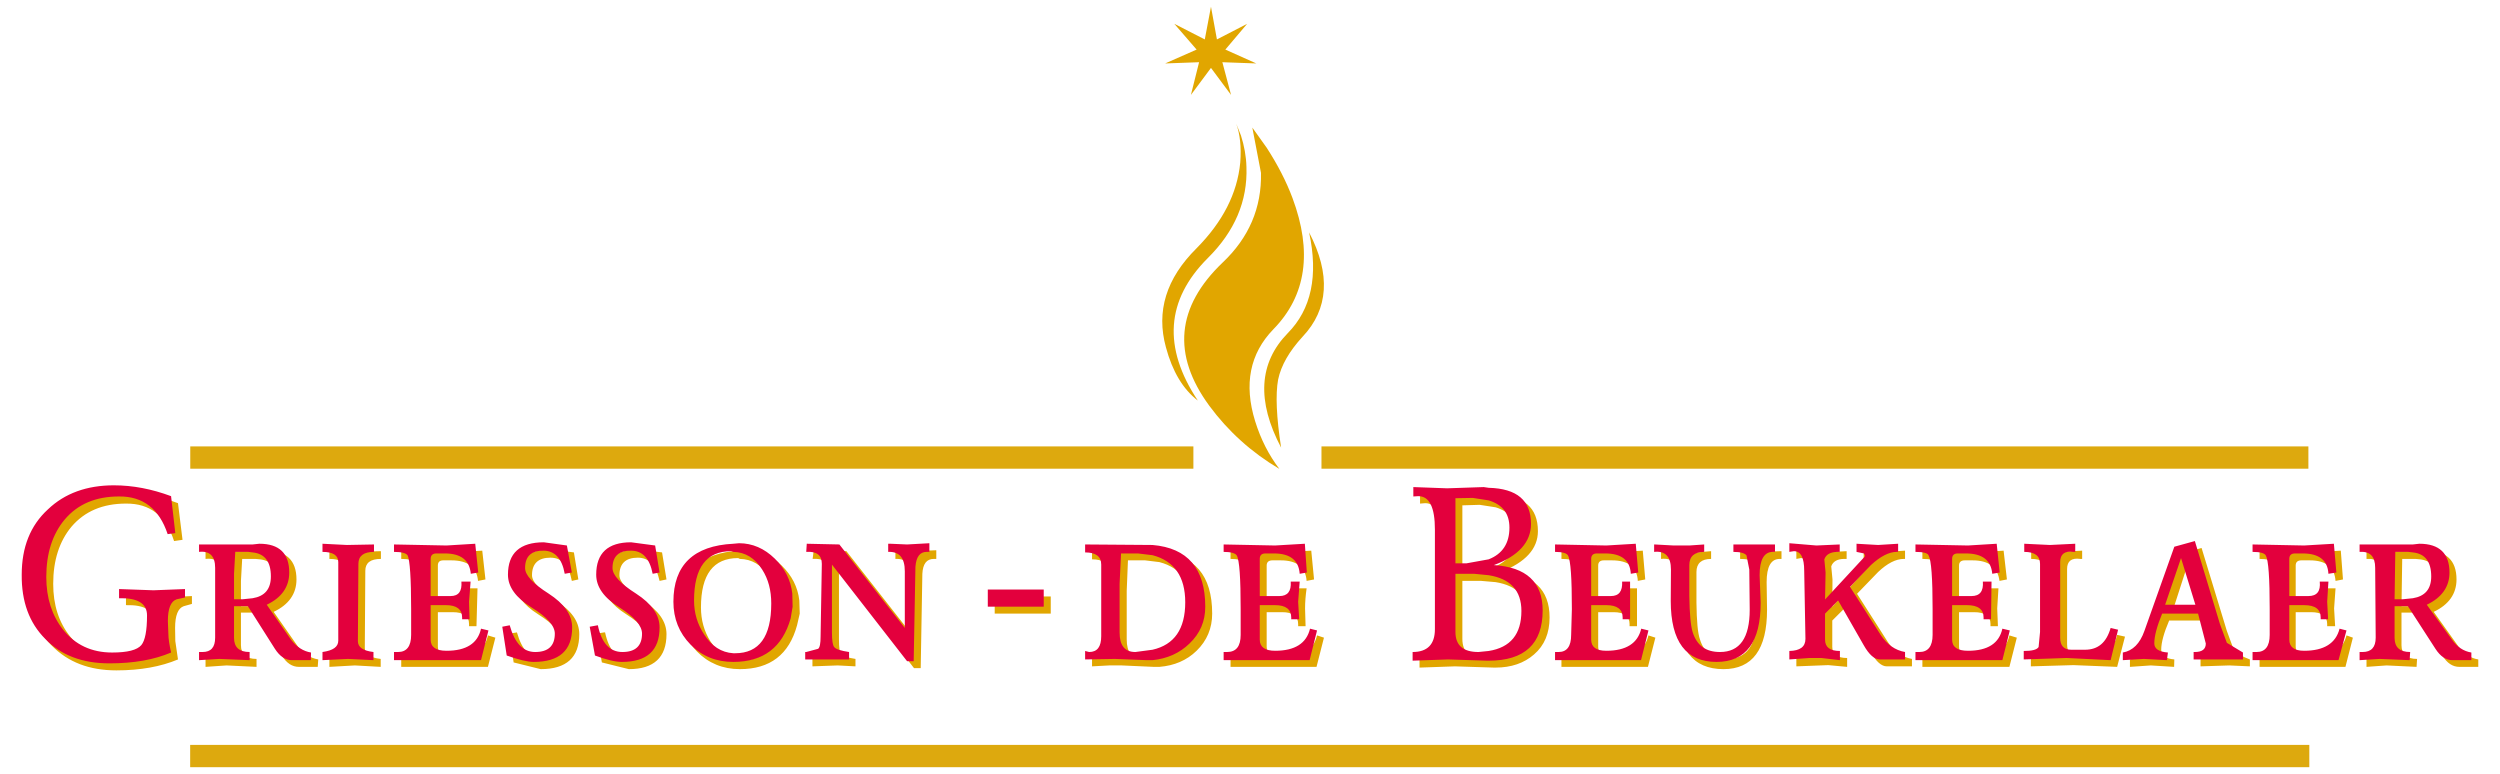 <?xml version="1.0" encoding="UTF-8" standalone="no"?>
<!DOCTYPE svg PUBLIC "-//W3C//DTD SVG 1.0//EN" "http://www.w3.org/TR/2001/REC-SVG-20010904/DTD/ svg10.dtd">
<!-- Created with Inkscape (http://www.inkscape.org/) -->
<svg
   xmlns:svg="http://www.w3.org/2000/svg"
   xmlns="http://www.w3.org/2000/svg"
   version="1.0"
   width="743.783"
   height="230.25"
   id="svg2"
   xml:space="preserve"><defs
     id="defs5" /><path
     d="M 371.042,7.085 L 364.556,14.75 L 373.769,18.877 L 363.672,18.508 L 366.251,28.236 L 360.282,20.203 L 354.313,28.236 L 356.745,18.508 L 346.648,18.877 L 356.008,14.75 L 349.375,7.085 L 358.44,11.728 L 360.282,2 L 362.051,11.728 L 371.042,7.085"
     id="stern"
     style="fill:#e1a600;fill-opacity:1;fill-rule:evenodd;stroke:none" /><path
     d="M 367.793,36.791 C 368.898,39.813 369.359,43.725 368.991,48.368 C 368.106,57.58 363.74,66.043 356.001,73.855 C 346.937,82.846 343.934,92.647 346.881,103.333 C 348.798,110.482 351.948,115.788 356.37,119.178 C 345.905,103.407 346.863,89.257 359.318,76.803 C 367.351,68.843 371.201,59.785 370.833,49.688 C 370.759,46.519 370.164,43.344 369.205,40.322 L 367.793,36.791 z M 372.583,37.958 L 375.163,51.438 C 375.384,61.83 371.552,70.753 363.74,78.123 C 349.958,91.315 348.65,105.532 359.778,120.714 C 365.379,128.304 372.301,134.569 380.629,139.506 C 377.533,135.453 375.107,130.743 373.412,125.289 C 370.022,114.308 371.846,105.182 378.848,97.96 C 388.649,87.937 390.498,74.893 384.528,58.9 C 382.686,53.963 380.094,48.957 376.852,43.946 L 372.583,37.958 z M 389.472,69.126 C 392.273,82.023 390.117,92.052 383.116,99.127 C 374.493,107.97 373.855,119.326 381.151,133.181 C 379.75,124.116 379.449,117.336 380.26,112.914 C 381.144,108.713 383.558,104.519 387.538,100.171 C 395.276,91.99 395.958,81.581 389.472,69.126 z"
     id="flamme"
     style="fill:#e1a600;fill-opacity:1;fill-rule:evenodd;stroke:none" /><path
     d="M 56.607,132.812 L 56.607,139.445 L 355.05,139.445 L 355.05,132.812 L 56.607,132.812 z M 393.157,132.812 L 393.157,139.445 L 686.778,139.445 L 686.778,132.812 L 393.157,132.812 z M 56.576,221.617 L 56.576,228.25 L 687.055,228.25 L 687.055,221.617 L 56.576,221.617 z"
     id="linien"
     style="fill:#dda90e;fill-opacity:1" /><path
     d="M 35.941,146.446 C 27.908,146.446 21.282,148.811 16.197,153.601 C 10.964,158.391 8.366,164.858 8.366,173.039 C 8.293,180.998 10.669,187.348 15.46,192.138 C 20.25,197.002 26.588,199.447 34.621,199.447 C 41.769,199.447 47.868,198.329 52.953,196.192 L 52.155,190.726 L 52.093,186.826 C 52.093,183.068 52.978,180.936 54.673,180.347 L 57.098,179.671 L 57.098,177.338 L 47.733,177.768 L 37.477,177.338 L 37.477,180.04 C 43.004,179.892 45.829,181.6 45.829,185.137 C 45.829,189.706 45.215,192.654 44.109,193.981 C 42.856,195.455 39.988,196.192 35.419,196.192 C 29.376,196.192 24.506,193.901 20.895,189.405 C 17.505,185.205 15.828,179.978 15.828,173.714 C 15.828,166.713 17.652,161.051 21.263,156.702 C 25.169,152.133 30.549,149.824 37.477,149.824 C 44.625,149.75 49.354,153.454 51.786,160.971 L 54.304,160.602 L 52.953,149.701 C 47.278,147.564 41.616,146.446 35.941,146.446 z M 422.482,146.968 L 422.482,149.824 L 424.018,149.701 C 427.187,149.701 428.808,153.005 428.808,159.712 L 428.808,189.252 C 428.808,193.747 426.677,196.038 422.329,196.038 L 422.329,198.618 L 432.861,198.249 L 444.438,198.618 L 444.96,198.618 C 449.603,198.618 453.435,197.297 456.383,194.718 C 459.478,192.065 461.02,188.368 461.02,183.725 C 461.02,175.323 456.15,170.846 446.495,170.183 C 453.865,167.309 457.55,163.255 457.55,158.023 C 457.55,151.022 453.361,147.404 444.96,147.183 L 443.486,146.968 L 432.585,147.337 L 422.482,146.968 z M 440.231,150.193 L 444.96,150.929 C 449.087,152.182 451.163,154.86 451.163,158.913 C 451.163,163.483 449.087,166.652 444.96,168.494 L 438.174,169.661 L 435.072,169.661 L 435.072,150.346 L 440.231,150.193 z M 654.997,163.028 L 649.039,164.717 L 640.042,189.774 C 638.642,193.533 636.56,195.676 633.686,196.192 L 633.686,198.403 L 639.889,197.973 L 646.828,198.403 L 646.89,196.192 C 644.311,195.971 642.99,195 642.99,193.305 C 642.99,191.168 643.807,188.226 645.355,184.615 L 656.041,184.615 L 658.313,193.612 C 658.313,195.234 657.207,196.038 654.997,196.038 L 654.69,196.038 L 654.69,198.249 L 663.257,197.973 L 669.368,198.249 L 669.368,196.192 C 666.936,195.307 665.388,194.337 664.577,193.305 L 662.52,187.717 L 654.997,163.028 z M 163.867,163.458 C 156.792,163.458 153.273,166.627 153.273,173.039 C 153.273,176.65 155.552,179.899 160.121,182.773 C 164.69,185.647 166.968,188.245 166.968,190.603 C 166.968,194.214 165.046,196.038 161.288,196.038 C 157.75,196.038 155.269,193.379 153.795,188.147 L 151.584,188.515 L 152.812,197.082 L 160.858,199.078 C 168.522,199.078 172.342,195.596 172.342,188.669 C 172.342,184.91 169.996,181.606 165.28,178.658 C 160.637,175.636 158.278,173.125 158.278,171.135 C 158.278,167.671 160.133,165.915 163.744,165.915 C 167.134,165.915 169.247,168.181 170.131,172.824 L 172.066,172.394 L 170.745,164.349 L 163.867,163.458 z M 189.815,163.458 C 182.961,163.458 179.497,166.627 179.497,173.039 C 179.497,176.65 181.775,179.899 186.345,182.773 C 190.84,185.647 193.131,188.245 193.131,190.603 C 193.131,194.214 191.141,196.038 187.235,196.038 C 183.477,196.038 181.124,193.379 180.019,188.147 L 179.712,188.147 L 177.501,188.515 L 179.067,197.082 L 187.082,199.078 C 194.525,199.078 198.29,195.596 198.29,188.669 C 198.29,184.91 195.931,181.606 191.288,178.658 C 186.646,175.636 184.287,173.125 184.287,171.135 C 184.287,167.671 186.142,165.915 189.753,165.915 C 193.07,165.915 195.201,168.181 196.232,172.824 L 198.29,172.394 L 196.969,164.349 L 189.815,163.458 z M 221.811,163.704 L 220.122,163.826 C 208.331,164.416 202.435,170.189 202.435,181.022 C 202.435,186.108 204.032,190.364 207.348,193.827 C 210.738,197.291 215.037,199.078 220.122,199.078 C 229.114,199.078 234.776,194.724 237.134,186.028 L 237.933,182.558 L 237.81,178.658 C 237.368,174.678 235.58,171.196 232.559,168.248 C 229.464,165.227 225.865,163.704 221.811,163.704 z M 278.558,163.704 L 271.925,163.98 L 266.398,163.826 L 266.398,166.283 C 269.714,166.136 271.342,168.046 271.342,172.025 L 271.342,188.883 L 251.812,163.98 L 242.078,163.826 L 241.771,166.283 C 244.94,166.062 246.5,167.235 246.5,169.814 L 246.193,191.463 C 246.193,193.453 245.972,194.706 245.456,195.148 L 241.771,196.038 L 241.71,196.038 L 241.71,198.249 L 249.233,197.973 L 254.514,198.249 L 254.514,196.038 C 252.23,195.67 250.762,195.246 250.246,194.656 C 249.804,194.141 249.601,192.667 249.601,190.235 L 249.601,169.968 L 271.925,198.771 L 273.921,198.771 L 274.413,170.705 C 274.56,167.757 275.684,166.283 277.821,166.283 L 278.558,166.283 L 278.558,163.704 z M 534.44,163.704 L 534.44,166.283 L 535.761,166.037 C 537.824,166.037 538.862,167.966 538.862,171.872 L 539.231,191.985 C 539.231,194.417 537.609,195.688 534.44,195.762 L 534.44,198.249 L 543.929,197.881 L 549.548,198.403 L 549.548,195.762 C 546.6,195.762 545.127,194.656 545.127,192.446 L 545.127,184.615 L 549.026,180.715 L 556.55,193.981 C 558.171,196.855 559.792,198.249 561.34,198.249 L 568.832,198.249 L 568.832,196.038 C 565.885,195.522 563.551,193.821 561.708,191.094 L 552.496,176.662 L 558.76,170.183 C 561.487,167.603 564.048,166.283 566.407,166.283 L 566.775,166.283 L 566.775,163.826 L 560.818,164.195 L 554.462,163.826 L 554.462,166.283 L 556.611,166.713 L 556.765,167.235 L 556.765,167.603 L 545.127,180.5 L 545.188,172.394 L 544.819,168.494 C 545.335,167.02 546.656,166.283 548.719,166.283 L 549.395,166.283 L 549.395,163.98 L 542.455,164.349 L 534.44,163.704 z M 79.208,163.826 L 65.727,164.195 L 61.152,163.98 L 61.152,166.283 C 64.468,165.915 66.096,167.517 66.096,170.981 L 66.096,191.616 C 66.096,194.564 64.824,196.038 62.319,196.038 L 61.152,196.038 L 61.152,198.403 L 67.416,197.973 L 76.321,198.403 L 76.321,196.038 C 73.226,196.038 71.684,194.65 71.684,191.923 L 71.684,182.251 L 75.799,182.251 L 83.844,195.025 C 85.245,197.31 86.952,198.403 88.942,198.403 L 94.53,198.403 L 94.684,196.192 C 92.252,195.75 90.244,194.509 88.696,192.446 L 81.418,182.036 C 85.914,179.899 88.205,176.668 88.205,172.394 C 88.205,166.719 85.177,163.826 79.208,163.826 z M 98,163.826 L 98,166.283 C 101.169,166.283 102.698,167.303 102.698,169.292 L 102.698,192.66 C 102.698,194.503 101.169,195.596 98,196.038 L 98,198.403 L 105.585,197.973 L 113.262,198.403 L 113.262,196.038 C 110.093,195.67 108.533,194.656 108.533,192.814 L 108.686,169.814 C 108.686,167.456 110.228,166.283 113.323,166.283 L 113.323,163.98 L 105.278,164.195 L 98,163.826 z M 143.478,163.826 L 134.91,164.349 L 125.698,164.349 L 119.372,163.98 L 119.372,166.283 C 121.583,166.283 122.891,166.652 123.334,167.388 C 123.997,168.789 124.378,174.083 124.378,183.295 L 124.378,190.972 C 124.378,194.362 123.057,196.038 120.478,196.038 L 119.372,196.038 L 119.372,198.403 L 145.166,198.403 L 147.377,189.713 L 145.166,189.037 C 144.208,193.459 140.806,195.67 134.91,195.67 C 131.815,195.67 130.273,194.583 130.273,192.446 L 130.273,182.128 L 134.634,182.128 C 137.95,182.128 139.547,183.301 139.547,185.659 L 139.547,186.304 L 141.758,186.304 L 142.065,175.035 L 139.332,175.035 C 139.553,177.909 138.46,179.303 135.954,179.303 L 130.273,179.303 L 130.273,168.248 C 130.273,167.217 130.795,166.713 131.901,166.713 L 134.265,166.713 C 139.203,166.713 141.85,168.77 142.219,172.824 L 144.429,172.394 L 143.478,163.826 z M 390.117,163.826 L 381.427,164.349 L 372.43,164.349 L 366.104,163.98 L 366.104,166.283 C 368.241,166.283 369.562,166.652 370.004,167.388 C 370.667,168.789 371.048,174.083 371.048,183.295 L 371.048,190.972 C 371.048,194.362 369.728,196.038 367.148,196.038 L 366.104,196.038 L 366.104,198.403 L 391.683,198.403 L 393.894,189.713 L 391.837,189.037 C 390.805,193.459 387.323,195.67 381.427,195.67 C 378.405,195.67 376.852,194.583 376.852,192.446 L 376.852,182.128 L 381.427,182.128 C 384.596,182.128 386.217,183.301 386.217,185.659 L 386.217,186.304 L 388.428,186.304 L 388.275,181.022 C 388.275,179.106 388.44,177.098 388.735,175.035 L 386.064,175.035 C 386.285,177.909 385.179,179.303 382.747,179.303 L 376.852,179.303 L 376.852,168.248 C 376.852,167.217 377.466,166.713 378.571,166.713 L 381.058,166.713 C 385.849,166.713 388.44,168.77 388.735,172.824 L 390.946,172.394 L 390.117,163.826 z M 488.748,163.826 L 480.027,164.349 L 470.907,164.349 L 464.551,163.98 L 464.551,166.283 C 466.836,166.283 468.162,166.652 468.604,167.388 C 469.268,168.789 469.648,174.083 469.648,183.295 L 469.495,190.972 C 469.495,194.362 468.254,196.038 465.749,196.038 L 464.551,196.038 L 464.551,198.403 L 490.284,198.403 L 492.495,189.713 L 490.437,189.037 C 489.405,193.459 485.923,195.67 480.027,195.67 C 477.006,195.67 475.483,194.583 475.483,192.446 L 475.483,182.128 L 480.027,182.128 C 483.196,182.128 484.818,183.301 484.818,185.659 L 484.818,186.304 L 487.029,186.304 L 487.029,175.035 L 484.695,175.035 C 484.916,177.909 483.718,179.303 481.286,179.303 L 475.483,179.303 L 475.483,168.248 C 475.483,167.217 476.066,166.713 477.172,166.713 L 479.598,166.713 C 484.462,166.713 487.053,168.77 487.274,172.824 L 489.485,172.394 L 488.748,163.826 z M 596.1,163.826 L 587.564,164.349 L 578.352,164.349 L 571.934,163.98 L 571.934,166.283 C 574.292,166.283 575.613,166.652 575.834,167.388 C 576.644,168.789 577.031,174.083 577.031,183.295 L 577.031,190.972 C 577.031,194.362 575.711,196.038 573.131,196.038 L 571.934,196.038 L 571.934,198.403 L 597.82,198.403 L 600.031,189.713 L 597.82,189.037 C 596.862,193.459 593.46,195.67 587.564,195.67 C 584.395,195.67 582.835,194.583 582.835,192.446 L 582.835,182.128 L 587.257,182.128 C 590.573,182.128 592.201,183.301 592.201,185.659 L 592.201,186.304 L 594.411,186.304 L 594.197,181.022 L 594.565,175.035 L 591.986,175.035 C 592.207,177.909 591.114,179.303 588.608,179.303 L 582.835,179.303 L 582.835,168.248 C 582.835,167.217 583.449,166.713 584.554,166.713 L 586.888,166.713 C 591.679,166.713 594.356,168.77 594.872,172.824 L 597.083,172.394 L 596.1,163.826 z M 604.299,163.826 L 604.299,166.283 C 607.468,166.283 608.997,167.456 608.997,169.814 L 608.997,190.081 L 608.567,194.656 C 608.052,195.393 606.639,195.762 604.207,195.762 L 604.207,198.249 L 616.889,197.881 L 629.878,198.403 L 632.212,189.405 L 629.878,188.883 C 628.846,193.232 626.255,195.393 622.201,195.393 L 618.363,195.393 C 616.078,195.393 614.985,194.122 614.985,191.616 L 614.985,169.292 C 614.985,166.934 616.306,165.915 618.885,166.283 L 619.468,166.283 L 619.468,163.826 L 611.945,164.195 L 604.299,163.826 z M 696.42,163.826 L 687.577,164.349 L 678.58,164.349 L 672.254,163.98 L 672.254,166.283 C 674.391,166.283 675.712,166.652 676.154,167.388 C 676.964,168.789 677.321,174.083 677.321,183.295 L 677.321,190.972 C 677.321,194.362 676,196.038 673.421,196.038 L 672.254,196.038 L 672.254,198.403 L 697.802,198.403 L 700.013,189.713 L 698.109,189.037 C 697.004,193.459 693.473,195.67 687.577,195.67 C 684.555,195.67 683.001,194.583 683.001,192.446 L 683.001,182.128 L 687.577,182.128 C 690.746,182.128 692.367,183.301 692.367,185.659 L 692.367,186.304 L 694.732,186.304 L 694.425,181.022 L 694.854,175.035 L 692.214,175.035 C 692.435,177.909 691.329,179.303 688.897,179.303 L 683.001,179.303 L 683.001,168.248 C 683.001,167.217 683.585,166.713 684.69,166.713 L 687.208,166.713 C 691.999,166.713 694.56,168.77 694.854,172.824 L 697.065,172.394 L 696.42,163.826 z M 721.692,163.826 L 708.366,164.195 L 704.067,163.98 L 704.067,166.283 C 707.162,166.062 708.734,167.591 708.734,170.981 L 708.857,191.616 C 708.857,194.564 707.536,196.038 704.957,196.038 L 704.067,196.038 L 704.067,198.403 L 710.054,197.973 L 718.96,198.403 L 719.113,196.038 C 716.018,196.038 714.476,194.65 714.476,191.923 L 714.476,182.251 L 718.437,182.251 L 726.636,195.025 C 728.037,197.31 729.713,198.403 731.703,198.403 L 737.322,198.403 L 737.322,196.192 C 735.038,195.823 733.109,194.583 731.488,192.446 L 724.057,182.036 C 728.552,179.899 730.843,176.668 730.843,172.394 C 730.843,166.719 727.809,163.826 721.692,163.826 z M 324.895,163.98 L 324.895,166.406 C 328.138,166.406 329.778,167.61 329.778,169.968 L 329.778,191.401 C 329.778,194.497 328.519,196.038 325.939,196.038 L 324.895,195.762 L 324.895,198.249 L 329.993,197.973 L 333.739,197.973 L 343.258,198.403 L 344.947,198.403 C 349.369,198.034 353.054,196.487 356.001,193.612 C 359.097,190.591 360.638,186.906 360.638,182.558 C 360.638,171.208 355.412,165.079 344.947,164.195 L 341.938,163.98 L 330.883,164.349 L 324.895,163.98 z M 494.183,163.98 L 494.183,166.283 C 497.574,165.915 499.281,167.671 499.281,171.503 L 498.974,180.869 C 498.974,193.029 503.549,199.078 512.761,199.078 C 521.384,199.078 525.72,193.182 525.72,181.391 L 525.597,173.192 C 525.597,168.549 526.917,166.283 529.497,166.283 L 530.019,166.283 L 530.019,163.98 L 523.14,164.195 L 517.705,163.98 L 517.705,166.283 C 519.842,166.283 521.15,166.652 521.666,167.388 L 522.342,171.503 L 522.649,183.448 C 522.649,191.85 519.701,196.038 513.805,196.038 C 509.605,196.038 506.939,194.141 505.76,190.235 C 505.097,188.392 504.79,184.756 504.716,179.303 L 504.716,170.183 C 504.716,167.603 506.202,166.283 509.076,166.283 L 509.076,163.98 L 504.716,164.349 L 494.183,163.98 z M 219.6,166.037 L 220.122,166.283 C 223.66,166.357 226.522,168.033 228.659,171.35 C 230.575,174.298 231.546,177.7 231.546,181.606 C 231.546,191.481 227.916,196.407 220.767,196.407 L 220.122,196.407 C 216.585,196.186 213.686,194.343 211.402,190.879 C 209.486,187.858 208.546,184.474 208.546,180.715 C 208.546,170.914 212.231,166.037 219.6,166.037 z M 72.053,166.283 L 75.953,166.283 L 77.273,166.406 C 80.884,166.774 82.739,169.139 82.739,173.561 C 82.739,177.319 80.884,179.45 77.273,180.04 L 74.264,180.347 L 71.684,180.347 L 71.684,172.824 L 72.053,166.283 z M 714.691,166.283 L 718.591,166.283 L 719.911,166.406 C 723.523,166.774 725.377,169.139 725.377,173.561 C 725.377,177.319 723.523,179.45 719.911,180.04 L 716.902,180.347 L 714.476,180.347 L 714.691,166.283 z M 335.581,166.713 L 340.679,166.713 L 344.947,167.235 C 351.432,168.93 354.681,173.647 354.681,181.237 C 354.681,189.197 351.432,193.919 344.947,195.393 L 339.88,196.038 C 336.785,196.038 335.213,194.141 335.213,190.235 L 335.213,175.772 L 335.581,166.713 z M 650.943,168.125 L 655.212,182.036 L 646.306,182.036 L 650.636,168.617 L 650.943,168.125 z M 435.072,172.824 L 440.692,172.824 L 444.96,173.192 C 451.445,174.224 454.694,177.774 454.694,183.817 C 454.694,190.744 451.445,194.73 444.96,195.762 L 441.951,196.038 C 437.381,196.038 435.072,194.061 435.072,190.081 L 435.072,172.824 z M 295.938,177.46 L 295.938,182.558 L 312.612,182.558 L 312.612,177.46 L 295.938,177.46 z"
     id="text_orange"
     style="fill:#e1a600;fill-opacity:1;fill-rule:evenodd;stroke:none" /><path
     d="M 33.884,144.389 C 25.851,144.389 19.273,146.753 14.262,151.544 C 9.029,156.334 6.462,162.801 6.462,170.981 C 6.389,178.941 8.673,185.291 13.464,190.081 C 18.107,194.945 24.53,197.359 32.563,197.359 C 39.786,197.359 45.884,196.272 50.896,194.134 C 50.38,191.776 50.097,189.921 50.097,188.669 L 49.944,184.769 C 49.944,181.01 50.816,178.879 52.584,178.29 L 55.041,177.768 L 55.041,175.25 L 45.675,175.618 L 35.419,175.25 L 35.419,177.982 C 40.946,177.835 43.741,179.542 43.741,183.08 C 43.741,187.649 43.157,190.597 42.052,191.923 C 40.799,193.397 37.931,194.134 33.362,194.134 C 27.245,194.134 22.387,191.844 18.776,187.348 C 15.46,183.147 13.771,177.921 13.771,171.657 C 13.771,164.656 15.595,158.962 19.206,154.614 C 23.112,149.971 28.492,147.705 35.419,147.705 C 42.568,147.632 47.377,151.396 49.882,158.913 L 52.155,158.606 L 50.896,147.613 C 45.147,145.476 39.485,144.389 33.884,144.389 z M 420.486,144.911 L 420.486,147.705 L 421.96,147.613 C 425.277,147.613 426.904,150.929 426.904,157.562 L 426.904,187.195 C 426.904,191.69 424.693,193.981 420.271,193.981 L 420.271,196.56 L 430.804,196.192 L 442.381,196.56 L 442.903,196.56 C 453.589,196.56 458.962,191.555 458.962,181.606 C 458.962,173.204 454.092,168.715 444.438,168.125 C 451.808,165.399 455.492,161.253 455.492,155.873 C 455.492,148.872 451.304,145.347 442.903,145.126 L 441.429,144.911 L 430.528,145.279 L 420.486,144.911 z M 438.174,148.135 L 442.903,148.872 C 447.03,150.125 449.075,152.778 449.075,156.979 C 449.075,161.622 447.03,164.785 442.903,166.406 L 436.27,167.603 L 433.015,167.603 L 433.015,148.227 L 438.174,148.135 z M 653.001,160.971 L 646.89,162.66 L 637.985,187.717 C 636.658,191.475 634.515,193.619 631.567,194.134 L 631.567,196.407 L 637.831,196.038 L 644.679,196.407 L 644.986,194.134 C 642.259,193.913 640.933,193.023 640.933,191.401 C 640.933,189.264 641.719,186.316 643.266,182.558 L 653.953,182.558 L 656.256,191.463 C 656.256,193.158 655.138,193.981 653.001,193.981 L 652.632,193.981 L 652.632,196.192 L 667.31,196.192 L 667.31,194.134 L 662.52,191.248 L 660.462,185.659 L 653.001,160.971 z M 161.81,161.339 C 154.661,161.339 151.124,164.57 151.124,170.981 C 151.124,174.592 153.482,177.841 158.125,180.715 C 162.768,183.59 165.065,186.157 165.065,188.515 C 165.065,192.126 163.136,193.981 159.23,193.981 C 155.619,193.981 153.12,191.334 151.646,186.028 L 149.435,186.458 L 150.755,195.025 C 154.293,196.278 156.958,196.929 158.8,196.929 C 166.391,196.929 170.223,193.526 170.223,186.673 C 170.223,182.914 167.865,179.622 163.222,176.601 C 158.579,173.653 156.221,171.122 156.221,168.985 C 156.221,165.522 158.045,163.826 161.656,163.826 C 165.046,163.826 167.202,166.136 168.012,170.705 L 170.131,170.336 L 168.657,162.291 L 161.81,161.339 z M 187.757,161.339 C 180.83,161.339 177.378,164.57 177.378,170.981 C 177.378,174.592 179.644,177.841 184.287,180.715 C 188.783,183.59 191.012,186.157 191.012,188.515 C 191.012,192.126 189.084,193.981 185.178,193.981 C 181.419,193.981 178.975,191.334 177.869,186.028 L 177.808,186.028 L 175.444,186.458 L 177.01,195.025 C 180.4,196.278 183.034,196.929 185.024,196.929 C 192.468,196.929 196.232,193.526 196.232,186.673 C 196.232,182.914 193.874,179.622 189.231,176.601 C 184.588,173.653 182.23,171.122 182.23,168.985 C 182.23,165.522 184.085,163.826 187.696,163.826 C 191.16,163.826 193.291,166.136 194.175,170.705 L 196.232,170.336 L 194.912,162.291 L 187.757,161.339 z M 219.877,161.616 L 218.188,161.769 C 206.323,162.359 200.347,168.119 200.347,179.026 C 200.347,184.038 202.054,188.306 205.444,191.77 C 208.835,195.234 213.103,196.929 218.188,196.929 C 227.105,196.929 232.798,192.593 235.23,183.97 L 235.814,180.5 L 235.722,176.601 C 235.28,172.621 233.523,169.139 230.501,166.191 C 227.406,163.169 223.856,161.616 219.877,161.616 z M 276.501,161.616 L 269.868,161.984 L 264.924,161.769 L 264.249,161.769 L 264.249,164.195 C 267.565,164.048 269.192,165.988 269.192,169.968 L 269.192,186.826 L 249.724,161.984 L 240.021,161.769 L 239.867,164.195 C 242.962,163.974 244.504,165.178 244.504,167.757 L 244.135,189.405 C 244.135,191.395 243.914,192.66 243.398,193.029 L 239.867,193.981 L 239.56,193.981 L 239.56,196.192 L 252.611,196.192 L 252.611,193.981 C 250.179,193.612 248.705,193.17 248.189,192.507 C 247.747,191.991 247.513,190.579 247.513,188.147 L 247.513,167.972 L 269.868,196.714 L 271.833,196.714 L 272.355,168.617 C 272.576,165.669 273.682,164.195 275.672,164.195 L 276.501,164.195 L 276.501,161.616 z M 532.352,161.616 L 532.352,164.195 L 533.703,163.98 C 535.767,163.98 536.774,165.908 536.774,169.814 L 537.143,190.081 C 537.143,192.439 535.521,193.6 532.352,193.674 L 532.352,196.192 L 538.34,195.762 L 541.872,195.762 L 547.399,196.407 L 547.399,193.674 C 544.451,193.674 542.977,192.581 542.977,190.296 L 542.977,182.558 L 546.877,178.658 L 554.462,191.923 C 556.083,194.798 557.704,196.192 559.252,196.192 L 566.775,196.192 L 566.775,193.981 C 563.827,193.465 561.463,191.764 559.62,189.037 L 550.408,174.605 L 556.611,168.125 C 559.411,165.546 562.003,164.195 564.288,164.195 L 564.718,164.195 L 564.718,161.769 L 558.76,162.138 L 552.343,161.769 L 552.343,164.195 L 554.554,164.656 L 554.83,165.178 L 554.83,165.546 L 542.977,178.351 L 543.131,170.336 L 542.762,166.406 C 543.278,164.932 544.605,164.195 546.815,164.195 L 547.337,164.195 L 547.337,161.984 L 540.398,162.291 L 532.352,161.616 z M 77.15,161.769 L 75.154,161.984 L 59.217,161.984 L 59.217,164.195 C 62.386,163.826 64.008,165.46 64.008,168.924 L 64.008,189.713 C 64.008,192.587 62.767,193.981 60.261,193.981 L 59.217,193.981 L 59.217,196.407 L 65.267,196.038 L 74.264,196.407 L 74.264,193.981 C 71.168,193.981 69.627,192.574 69.627,189.774 L 69.627,180.347 L 73.742,180.347 L 81.787,193.029 C 83.261,195.314 84.937,196.407 86.854,196.407 L 92.473,196.407 L 92.534,194.134 C 90.25,193.766 88.272,192.507 86.577,190.296 L 79.361,179.917 C 83.857,177.78 86.055,174.537 86.055,170.336 C 86.055,164.662 83.12,161.769 77.15,161.769 z M 95.943,161.769 L 95.943,164.195 C 99.112,164.195 100.641,165.245 100.641,167.235 L 100.641,190.603 C 100.641,192.446 99.112,193.539 95.943,193.981 L 95.943,196.407 L 103.528,196.038 L 111.112,196.407 L 111.112,193.981 C 108.017,193.612 106.475,192.568 106.475,190.726 L 106.629,167.757 C 106.629,165.399 108.17,164.195 111.266,164.195 L 111.266,161.984 L 103.22,162.138 L 95.943,161.769 z M 141.389,161.769 L 132.853,162.291 L 117.223,161.984 L 117.223,164.195 C 119.508,164.195 120.834,164.576 121.276,165.239 C 121.94,166.639 122.32,172.025 122.32,181.237 L 122.32,188.883 C 122.32,192.274 121,193.981 118.421,193.981 L 117.223,193.981 L 117.223,196.407 L 143.109,196.407 L 145.32,187.563 L 143.109,187.041 C 142.151,191.389 138.749,193.612 132.853,193.612 C 129.684,193.612 128.124,192.507 128.124,190.296 L 128.124,180.04 L 132.699,180.04 C 135.868,180.04 137.49,181.293 137.49,183.725 L 137.49,184.247 L 139.701,184.247 L 139.547,179.026 L 140.008,173.039 L 137.275,173.039 C 137.496,175.913 136.452,177.338 134.02,177.338 L 128.124,177.338 L 128.124,166.283 C 128.124,165.178 128.738,164.656 129.844,164.656 L 132.331,164.656 C 137.121,164.656 139.701,166.652 140.069,170.705 L 142.28,170.336 L 141.389,161.769 z M 388.213,161.769 L 379.37,162.291 L 364.047,161.984 L 364.047,164.195 C 366.184,164.195 367.504,164.576 367.947,165.239 C 368.757,166.639 369.113,172.025 369.113,181.237 L 369.113,188.883 C 369.113,192.274 367.787,193.981 365.06,193.981 L 364.047,193.981 L 364.047,196.407 L 389.626,196.407 L 391.837,187.563 L 389.749,187.041 C 388.717,191.389 385.265,193.612 379.37,193.612 C 376.348,193.612 374.794,192.507 374.794,190.296 L 374.794,180.04 L 379.37,180.04 C 382.539,180.04 384.16,181.293 384.16,183.725 L 384.16,184.247 L 386.524,184.247 L 386.217,179.026 L 386.678,173.039 L 384.006,173.039 C 384.227,175.913 383.061,177.338 380.629,177.338 L 374.794,177.338 L 374.794,166.283 C 374.794,165.178 375.378,164.656 376.483,164.656 L 379.001,164.656 C 383.791,164.656 386.383,166.652 386.678,170.705 L 388.797,170.336 L 388.213,161.769 z M 486.66,161.769 L 477.909,162.291 L 462.647,161.984 L 462.647,164.195 C 464.784,164.195 466.117,164.576 466.486,165.239 C 467.296,166.639 467.652,172.025 467.652,181.237 L 467.438,188.883 C 467.438,192.274 466.197,193.981 463.691,193.981 L 462.647,193.981 L 462.647,196.407 L 488.226,196.407 L 490.437,187.563 L 488.288,187.041 C 487.256,191.389 483.804,193.612 477.909,193.612 C 474.887,193.612 473.395,192.507 473.395,190.296 L 473.395,180.04 L 477.909,180.04 C 481.151,180.04 482.76,181.293 482.76,183.725 L 482.76,184.247 L 484.971,184.247 L 484.971,173.039 L 482.607,173.039 C 482.754,175.913 481.661,177.338 479.229,177.338 L 473.395,177.338 L 473.395,166.283 C 473.395,165.178 474.009,164.656 475.114,164.656 L 477.54,164.656 C 482.404,164.656 484.965,166.652 485.186,170.705 L 487.397,170.336 L 486.66,161.769 z M 594.043,161.769 L 585.506,162.291 L 569.876,161.984 L 569.876,164.195 C 572.235,164.195 573.555,164.576 573.776,165.239 C 574.587,166.639 574.974,172.025 574.974,181.237 L 574.974,188.883 C 574.974,192.274 573.623,193.981 571.043,193.981 L 569.876,193.981 L 569.876,196.407 L 595.732,196.407 L 597.943,187.563 L 595.732,187.041 C 594.774,191.389 591.402,193.612 585.506,193.612 C 582.337,193.612 580.778,192.507 580.778,190.296 L 580.778,180.04 L 585.199,180.04 C 588.516,180.04 590.143,181.293 590.143,183.725 L 590.143,184.247 L 592.354,184.247 L 592.508,173.039 L 589.928,173.039 C 590.149,175.913 589.025,177.338 586.52,177.338 L 580.778,177.338 L 580.778,166.283 C 580.778,165.178 581.361,164.656 582.466,164.656 L 584.831,164.656 C 589.769,164.656 592.354,166.652 592.723,170.705 L 594.933,170.336 L 594.043,161.769 z M 602.242,161.769 L 602.242,164.195 C 605.411,164.195 606.94,165.399 606.94,167.757 L 606.94,188.024 L 606.51,192.507 C 605.994,193.318 604.52,193.674 602.088,193.674 L 602.088,196.192 L 614.832,195.762 L 627.944,196.407 L 630.155,187.348 L 627.944,186.826 C 626.691,191.174 624.203,193.305 620.298,193.305 L 616.244,193.305 C 614.033,193.305 612.928,192.145 612.928,189.713 L 612.928,167.235 C 612.928,164.877 614.236,163.826 616.889,164.195 L 617.411,164.195 L 617.411,161.769 L 609.888,162.138 L 602.242,161.769 z M 694.363,161.769 L 685.519,162.291 L 670.166,161.984 L 670.166,164.195 C 672.451,164.195 673.728,164.576 674.096,165.239 C 674.907,166.639 675.263,172.025 675.263,181.237 L 675.263,188.883 C 675.263,192.274 673.943,193.981 671.363,193.981 L 670.166,193.981 L 670.166,196.407 L 695.745,196.407 L 698.109,187.563 L 696.052,187.041 C 694.947,191.389 691.415,193.612 685.519,193.612 C 682.572,193.612 681.098,192.507 681.098,190.296 L 681.098,180.04 L 685.519,180.04 C 688.836,180.04 690.433,181.293 690.433,183.725 L 690.433,184.247 L 692.644,184.247 L 692.367,179.026 L 692.736,173.039 L 690.156,173.039 C 690.451,175.913 689.327,177.338 686.748,177.338 L 681.098,177.338 L 681.098,166.283 C 681.098,165.178 681.681,164.656 682.787,164.656 L 685.059,164.656 C 689.923,164.656 692.515,166.652 692.736,170.705 L 695.1,170.336 L 694.363,161.769 z M 719.789,161.769 L 717.854,161.984 L 702.009,161.984 L 702.009,164.195 C 705.104,163.974 706.646,165.534 706.646,168.924 L 706.799,189.713 C 706.799,192.587 705.479,193.981 702.9,193.981 L 702.009,193.981 L 702.009,196.407 L 707.997,196.038 L 716.902,196.407 L 717.056,193.981 C 713.96,193.981 712.419,192.574 712.419,189.774 L 712.419,180.347 L 716.38,180.347 L 724.579,193.029 C 726.053,195.314 727.729,196.407 729.646,196.407 L 735.265,196.407 L 735.265,194.134 C 732.98,193.766 731.04,192.507 729.492,190.296 L 722,179.917 C 726.495,177.78 728.755,174.537 728.755,170.336 C 728.755,164.662 725.758,161.769 719.789,161.769 z M 322.838,161.984 L 322.838,164.349 C 326.007,164.348 327.628,165.54 327.628,167.972 L 327.628,189.252 C 327.628,192.421 326.467,193.981 324.035,193.981 L 322.838,193.674 L 322.838,196.192 L 331.681,196.038 L 341.201,196.407 L 342.889,196.407 C 347.238,195.965 350.935,194.337 353.883,191.463 C 357.052,188.441 358.581,184.849 358.581,180.5 C 358.581,169.151 353.354,163.022 342.889,162.138 L 322.838,161.984 z M 492.126,161.984 L 492.126,164.195 C 495.442,163.826 497.131,165.614 497.131,169.446 L 497.07,178.812 C 497.07,190.898 501.639,196.929 510.704,196.929 C 519.474,196.929 523.816,191.021 523.816,179.303 L 523.509,171.135 C 523.509,166.492 524.86,164.195 527.439,164.195 L 528.084,164.195 L 528.084,161.984 L 515.709,161.984 L 515.709,164.195 C 517.846,164.195 519.093,164.576 519.609,165.239 L 520.438,169.446 L 520.561,181.391 C 520.561,189.792 517.613,193.981 511.717,193.981 C 507.516,193.981 504.863,192.052 503.611,188.147 C 503.021,186.304 502.671,182.717 502.597,177.338 L 502.597,168.125 C 502.597,165.546 504.071,164.195 507.019,164.195 L 507.019,161.984 L 502.597,162.291 L 497.96,162.291 L 492.341,161.984 L 492.126,161.984 z M 217.543,163.98 L 218.188,164.195 C 221.725,164.269 224.618,166.056 226.755,169.446 C 228.598,172.32 229.457,175.643 229.457,179.549 C 229.457,189.424 225.859,194.349 218.71,194.349 L 218.188,194.349 C 214.577,194.128 211.709,192.224 209.498,188.761 C 207.508,185.739 206.489,182.417 206.489,178.658 C 206.489,168.856 210.173,163.98 217.543,163.98 z M 69.995,164.195 L 73.895,164.195 L 75.154,164.349 C 78.765,164.717 80.589,167.081 80.589,171.503 C 80.589,175.262 78.765,177.393 75.154,177.982 L 72.206,178.29 L 69.627,178.29 L 69.627,170.705 L 69.995,164.195 z M 712.634,164.195 L 716.534,164.195 L 717.854,164.349 C 721.465,164.717 723.32,167.081 723.32,171.503 C 723.32,175.262 721.465,177.393 717.854,177.982 L 714.845,178.29 L 712.419,178.29 L 712.634,164.195 z M 333.524,164.656 L 338.529,164.656 L 342.889,165.178 C 349.375,166.873 352.624,171.589 352.624,179.18 C 352.624,187.139 349.375,191.831 342.889,193.305 L 337.792,193.981 C 334.623,193.981 333.094,192.052 333.094,188.147 L 333.094,173.714 L 333.524,164.656 z M 648.886,166.037 L 653.154,179.917 L 644.157,179.917 L 648.886,166.037 z M 433.015,170.705 L 438.542,170.705 L 442.903,171.135 C 449.388,172.167 452.637,175.716 452.637,181.759 C 452.637,188.687 449.388,192.642 442.903,193.674 L 439.863,193.981 C 435.293,193.981 433.015,192.003 433.015,188.024 L 433.015,170.705 z M 293.881,175.403 L 293.881,180.5 L 310.524,180.5 L 310.524,175.403 L 293.881,175.403 z"
     id="text_rot"
     style="fill:#e3003d;fill-opacity:1;fill-rule:evenodd;stroke:none" /></svg>